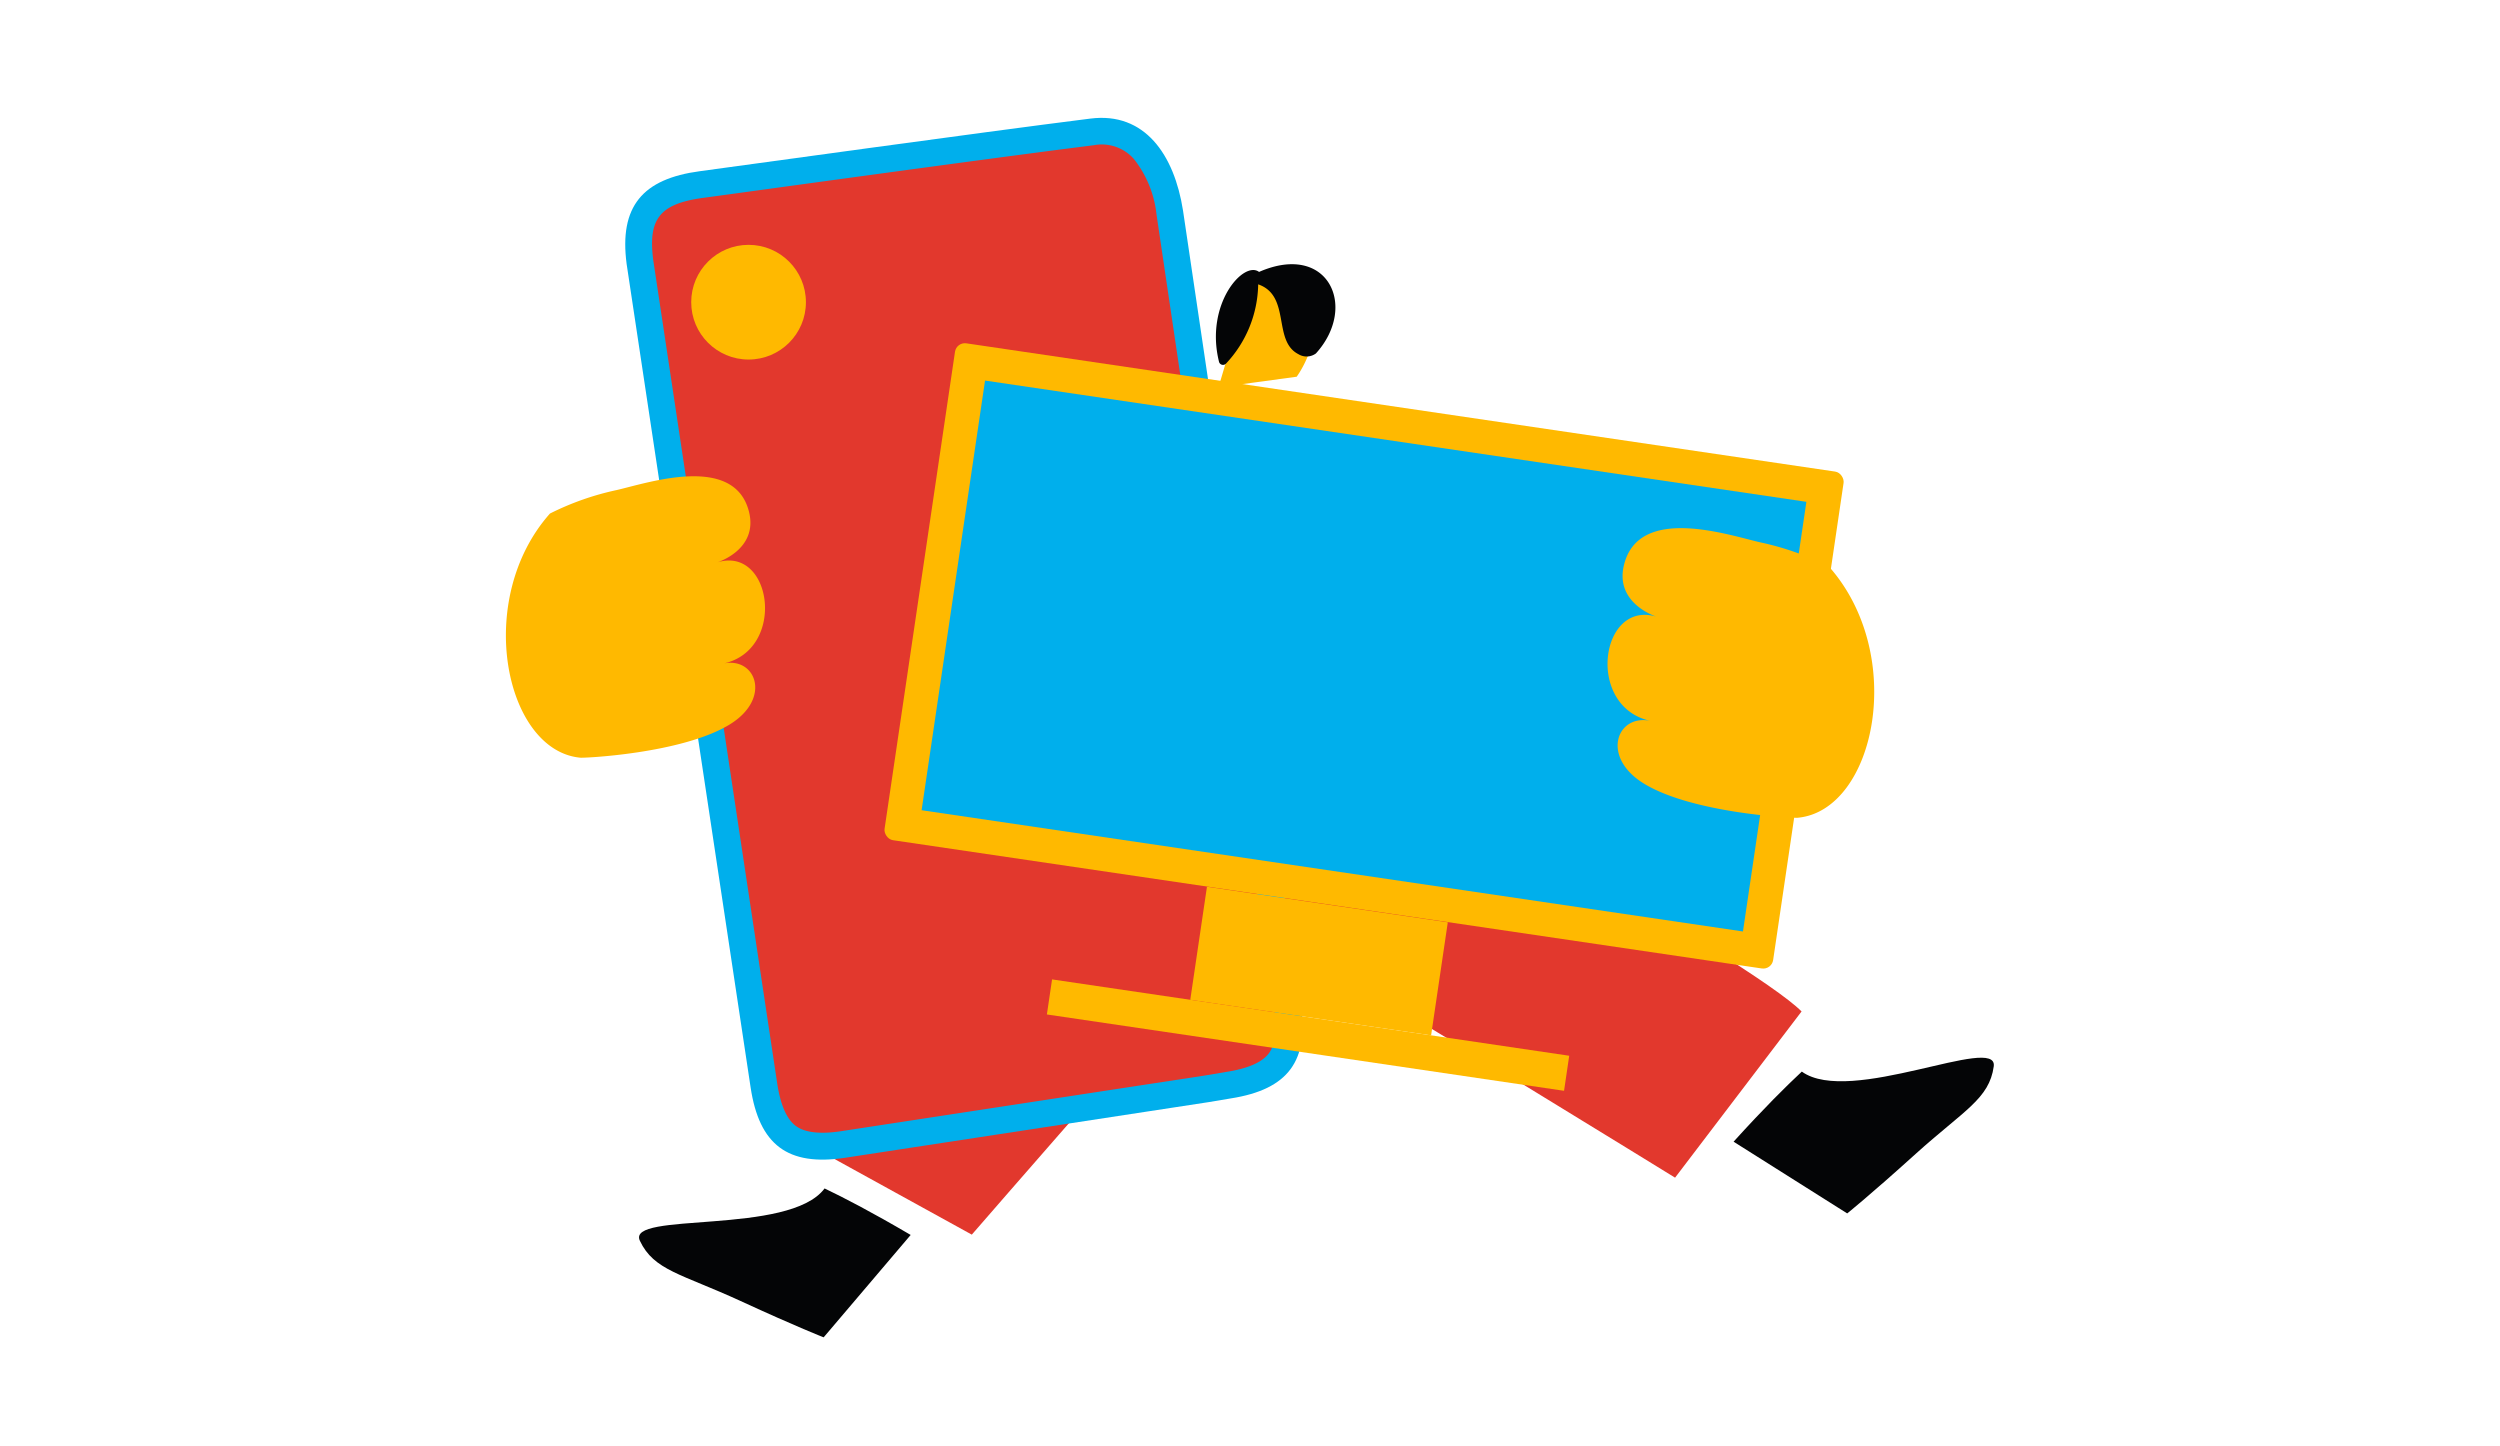<svg xmlns="http://www.w3.org/2000/svg" width="268" height="155" viewBox="0 0 268 155">
  <g id="Raggruppa_4281" data-name="Raggruppa 4281" transform="translate(-376 -2106)">
    <rect id="Rettangolo_2750" data-name="Rettangolo 2750" width="268" height="155" transform="translate(376 2106)" fill="#fff"/>
    <g id="Raggruppa_3953" data-name="Raggruppa 3953" transform="translate(379.378 1958.316)">
      <path id="Tracciato_3433" data-name="Tracciato 3433" d="M108.846,213.715c3.293-3.631,5.615-5.928,7.315-7.514,5.136,3.726,21.056-4.056,20.575-.561s-3.184,4.7-8.381,9.391c-4.979,4.5-7.33,6.373-7.33,6.373Z" transform="translate(73.616 56.358)" fill="#040506"/>
      <path id="Tracciato_3434" data-name="Tracciato 3434" d="M87.469,186.837s-19.626,42.173-23.1,48.916l19.281,10.619s24.764-28.523,28.175-31.95l10.78,3.77c4.28,2.254,36.434,22.073,36.434,22.073L172.6,222.447c-5.331-5.4-47.879-29.045-47.879-29.045" transform="translate(17.15 33.665)" fill="#e2382d"/>
      <path id="Tracciato_3435" data-name="Tracciato 3435" d="M86.264,215.874c-4.228-2.481-7.128-3.981-9.228-4.986-3.785,5.09-21.306,2.422-19.8,5.612s4.444,3.531,10.8,6.457c6.094,2.805,8.9,3.892,8.9,3.892Z" transform="translate(7.982 64.197)" fill="#040506"/>
      <path id="Tracciato_3436" data-name="Tracciato 3436" d="M63.559,176.95" transform="translate(16.126 21.113)" fill="#ffa80b"/>
      <g id="Raggruppa_2300" data-name="Raggruppa 2300" transform="translate(126.969 176.008)">
        <path id="Tracciato_1890" data-name="Tracciato 1890" d="M94.123,170.463c2.047,4.083-1.225,8.472-1.225,8.472l-8.383,1.139,3.559-12.042,2.732-.52A26.989,26.989,0,0,1,94.123,170.463Z" transform="translate(-84.241 -166.874)" fill="#ffb900"/>
        <path id="Tracciato_1891" data-name="Tracciato 1891" d="M85.452,177.908a12.679,12.679,0,0,0,3.472-8.52c3.536,1.228,1.518,6.059,4.314,7.487a1.678,1.678,0,0,0,1.879-.082c4.541-5.02,1.289-11.969-6.1-8.735-1.643-1.255-5.83,3.436-4.292,9.634a.442.442,0,0,0,.724.216Z" transform="translate(-84.394 -167.231)" fill="#040506"/>
      </g>
      <g id="Raggruppa_3952" data-name="Raggruppa 3952" transform="translate(50.856 160.318)">
        <path id="Tracciato_1753" data-name="Tracciato 1753" d="M119.06,265.828,80.05,271.8c-6.146.926-9.189-1.391-10.117-7.539-.009-.07-13.292-88.28-13.292-88.28-.81-6.164,1.7-9.126,7.857-9.945,4.292-.572,29.8-4.124,41.867-5.64,5.81-.731,8.983,3.858,9.922,9.863l12.6,85c.965,6.141-1.321,9.207-7.46,10.172C121.4,265.43,119.081,265.823,119.06,265.828Z" transform="translate(-43.701 -160.318)" fill="#00afec"/>
        <path id="Tracciato_1753-2" data-name="Tracciato 1753" d="M117.012,261.371l.007,0Zm-39,5.969c-2.256.34-3.89.148-4.852-.574s-1.634-2.254-1.981-4.546c-.032-.209-12.995-86.308-13.288-88.253-.565-4.344.649-5.957,4.988-6.631.132-.02.263-.039.4-.057,1.128-.15,3.64-.495,7.119-.974,9.661-1.325,25.831-3.547,34.725-4.664a4.577,4.577,0,0,1,4.294,1.482,11.565,11.565,0,0,1,2.424,5.96l12.6,85.01c.356,2.263.175,3.9-.54,4.873s-2.238,1.648-4.521,2.006l-2.376.4Z" transform="translate(-42.095 -158.708)" fill="#e2382d"/>
        <circle id="Ellisse_1405" data-name="Ellisse 1405" cx="6.148" cy="6.148" r="6.148" transform="translate(19.864 13.613)" fill="#ffb900"/>
        <rect id="Rettangolo_2757" data-name="Rettangolo 2757" width="96.315" height="53.858" rx="1.07" transform="matrix(0.989, 0.146, -0.146, 0.989, 48.298, 24.014)" fill="#ffb900"/>
        <rect id="Rettangolo_2758" data-name="Rettangolo 2758" width="46.571" height="89.028" transform="matrix(0.146, -0.989, 0.989, 0.146, 44.562, 74.222)" fill="#00afec"/>
        <rect id="Rettangolo_2759" data-name="Rettangolo 2759" width="56.056" height="3.8" transform="matrix(0.989, 0.146, -0.146, 0.989, 58.547, 92.358)" fill="#ffb900"/>
        <rect id="Rettangolo_2760" data-name="Rettangolo 2760" width="26.105" height="12.253" transform="matrix(0.989, 0.146, -0.146, 0.989, 75.152, 82.426)" fill="#ffb900"/>
        <path id="Tracciato_3437" data-name="Tracciato 3437" d="M73.453,186.5s4.5-1.35,3.456-5.467c-1.584-6.241-10.887-3.057-14.184-2.306a29.8,29.8,0,0,0-7.147,2.517c-8.181,9.216-4.839,25.37,3.216,26.169.168.073,10.918-.408,16.054-3.559,4.562-2.8,2.785-7.308-.715-6.522C80.992,195.894,79.4,184.571,73.453,186.5Z" transform="translate(-50.856 -138.826)" fill="#ffb900"/>
        <path id="Tracciato_3438" data-name="Tracciato 3438" d="M108.223,189.219s-4.632-1.389-3.556-5.624c1.629-6.423,11.2-3.148,14.6-2.374a30.74,30.74,0,0,1,7.355,2.589c8.42,9.484,4.977,26.11-3.311,26.932-.172.075-11.236-.42-16.524-3.663-4.691-2.878-2.864-7.519.74-6.711C100.464,198.887,102.1,187.233,108.223,189.219Z" transform="translate(15.202 -135.715)" fill="#ffb900"/>
      </g>
    </g>
  </g>
</svg>
